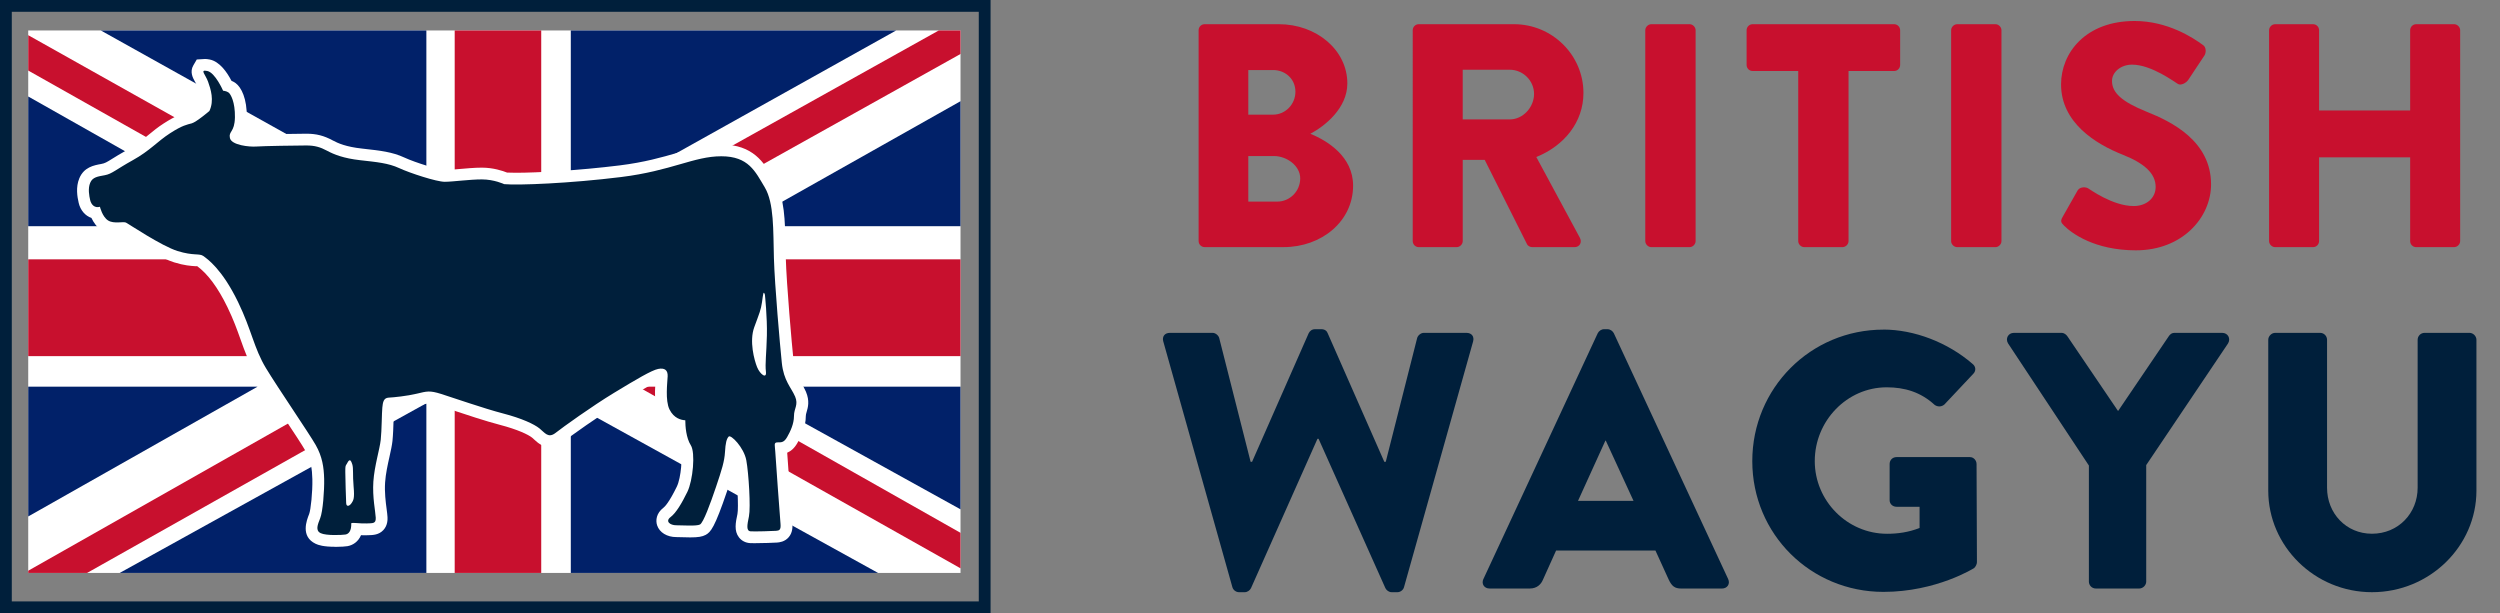 <?xml version="1.0" encoding="UTF-8"?><svg id="Layer_2" xmlns="http://www.w3.org/2000/svg" xmlns:xlink="http://www.w3.org/1999/xlink" viewBox="0 0 106 26"><rect x="0" y="0" width="106" height="26" fill="#808080" stroke="none"/><defs><style>.cls-1{fill:none;}.cls-2{clip-path:url(#clippath);}.cls-3{fill:#012169;}.cls-4{fill:#001f3b;}.cls-5{fill:#fff;}.cls-6{fill:#c8102e;}</style><clipPath id="clippath"><rect class="cls-1" x="1.197" y="1.292" width="39.529" height="23"/></clipPath></defs><g><g><path class="cls-6" d="M50.821,1.282c0-.135,.108-.256,.257-.256h3.146c1.593,0,2.903,1.094,2.903,2.512,0,1.039-.932,1.796-1.566,2.133,.716,.298,1.81,.959,1.81,2.201,0,1.513-1.337,2.606-2.944,2.606h-3.349c-.148,0-.257-.121-.257-.256V1.282Zm3.16,3.579c.513,0,.945-.433,.945-.973s-.432-.918-.945-.918h-1.053v1.891h1.053Zm.176,3.687c.526,0,.972-.433,.972-.986,0-.54-.581-.945-1.107-.945h-1.094v1.932h1.229Z"/><path class="cls-6" d="M59.899,1.282c0-.135,.108-.256,.257-.256h4.038c1.621,0,2.944,1.31,2.944,2.916,0,1.243-.824,2.242-1.999,2.715l1.85,3.43c.095,.176,0,.392-.229,.392h-1.796c-.108,0-.189-.067-.216-.121l-1.796-3.579h-.932v3.444c0,.135-.121,.256-.256,.256h-1.607c-.148,0-.257-.121-.257-.256V1.282Zm4.119,3.781c.553,0,1.026-.513,1.026-1.08s-.473-1.026-1.026-1.026h-1.999v2.106h1.999Z"/><path class="cls-6" d="M69.76,1.282c0-.135,.122-.256,.257-.256h1.621c.135,0,.256,.121,.256,.256V10.223c0,.135-.122,.256-.256,.256h-1.621c-.135,0-.257-.121-.257-.256V1.282Z"/><path class="cls-6" d="M76.244,3.011h-1.931c-.149,0-.257-.121-.257-.256V1.282c0-.135,.108-.256,.257-.256h5.996c.148,0,.257,.121,.257,.256v1.473c0,.135-.108,.256-.257,.256h-1.931v7.212c0,.135-.122,.256-.256,.256h-1.621c-.135,0-.256-.121-.256-.256V3.011Z"/><path class="cls-6" d="M82.728,1.282c0-.135,.122-.256,.257-.256h1.621c.135,0,.256,.121,.256,.256V10.223c0,.135-.122,.256-.256,.256h-1.621c-.135,0-.257-.121-.257-.256V1.282Z"/><path class="cls-6" d="M87.456,9.196l.635-1.121c.108-.176,.365-.148,.459-.081,.054,.027,1.026,.742,1.918,.742,.54,0,.932-.337,.932-.81,0-.567-.473-1-1.391-1.364-1.161-.459-2.62-1.364-2.62-2.984,0-1.337,1.04-2.688,3.119-2.688,1.405,0,2.485,.716,2.89,1.013,.162,.095,.135,.338,.081,.433l-.689,1.04c-.094,.148-.337,.27-.459,.175-.122-.067-1.107-.81-1.931-.81-.486,0-.851,.324-.851,.688,0,.5,.405,.878,1.472,1.31,1.054,.419,2.728,1.242,2.728,3.079,0,1.391-1.202,2.796-3.187,2.796-1.755,0-2.728-.729-3.039-1.04-.135-.136-.175-.189-.067-.378Z"/><path class="cls-6" d="M96.209,1.282c0-.135,.122-.256,.257-.256h1.607c.148,0,.256,.121,.256,.256v3.403h3.862V1.282c0-.135,.108-.256,.257-.256h1.607c.135,0,.256,.121,.256,.256V10.223c0,.135-.122,.256-.256,.256h-1.607c-.149,0-.257-.121-.257-.256v-3.552h-3.862v3.552c0,.135-.108,.256-.256,.256h-1.607c-.135,0-.257-.121-.257-.256V1.282Z"/></g><g><path class="cls-4" d="M49.324,14.484c-.062-.217,.062-.371,.279-.371h1.812c.124,0,.248,.108,.279,.217l1.332,5.25h.062l2.4-5.451c.046-.094,.14-.171,.264-.171h.278c.14,0,.232,.077,.264,.171l2.4,5.451h.062l1.332-5.25c.031-.108,.155-.217,.279-.217h1.812c.217,0,.341,.154,.279,.371l-2.927,10.408c-.031,.124-.155,.217-.279,.217h-.248c-.108,0-.217-.077-.263-.171l-2.834-6.334h-.046l-2.819,6.334c-.046,.094-.155,.171-.263,.171h-.248c-.124,0-.248-.093-.279-.217l-2.927-10.408Z"/><path class="cls-4" d="M62.896,24.552l4.848-10.423c.046-.094,.155-.171,.263-.171h.155c.109,0,.217,.077,.264,.171l4.848,10.423c.093,.201-.031,.402-.264,.402h-1.719c-.279,0-.403-.093-.542-.387l-.558-1.224h-4.213l-.558,1.239c-.077,.186-.248,.371-.558,.371h-1.704c-.232,0-.356-.201-.263-.402Zm6.366-3.314l-1.177-2.556h-.016l-1.162,2.556h2.354Z"/><path class="cls-4" d="M79.858,13.974c1.301,0,2.726,.542,3.779,1.456,.14,.108,.155,.294,.031,.418l-1.224,1.301c-.124,.108-.294,.108-.418,.016-.589-.542-1.27-.743-2.029-.743-1.688,0-3.051,1.425-3.051,3.128,0,1.688,1.378,3.082,3.066,3.082,.449,0,.914-.062,1.378-.247v-.898h-.976c-.17,0-.294-.124-.294-.279v-1.533c0-.17,.124-.294,.294-.294h3.113c.155,0,.279,.14,.279,.294l.016,4.166c0,.078-.062,.202-.124,.248,0,0-1.595,1.007-3.841,1.007-3.082,0-5.56-2.447-5.56-5.545s2.478-5.575,5.56-5.575Z"/><path class="cls-4" d="M88.566,19.735l-3.423-5.173c-.124-.202,0-.449,.248-.449h2.014c.124,0,.201,.077,.248,.139l2.153,3.176,2.153-3.176c.046-.062,.108-.139,.248-.139h2.014c.248,0,.372,.247,.248,.449l-3.469,5.157v4.94c0,.155-.139,.294-.294,.294h-1.843c-.17,0-.294-.139-.294-.294v-4.925Z"/><path class="cls-4" d="M96.174,14.407c0-.155,.139-.294,.294-.294h1.905c.17,0,.294,.139,.294,.294v6.272c0,1.084,.806,1.951,1.905,1.951,1.115,0,1.936-.867,1.936-1.951v-6.272c0-.155,.124-.294,.294-.294h1.905c.155,0,.294,.139,.294,.294v6.396c0,2.354-1.982,4.306-4.429,4.306-2.432,0-4.398-1.951-4.398-4.306v-6.396Z"/></g></g><g class="cls-2"><rect class="cls-5" x="1.197" y="1.292" width="39.529" height="23"/><polygon class="cls-6" points="27.651 9.59 40.726 2.288 40.726 1.292 39.803 1.292 24.93 9.59 27.651 9.59"/><polygon class="cls-6" points="27.05 16.394 40.726 24.097 40.726 22.592 29.776 16.394 27.05 16.394"/><polygon class="cls-6" points="1.197 2.991 12.901 9.59 15.626 9.59 1.197 1.492 1.197 2.991"/><polygon class="cls-6" points="14.971 16.394 1.197 24.199 1.197 24.292 3.693 24.292 17.717 16.394 14.971 16.394"/><polygon class="cls-3" points="37.996 1.292 24.202 1.292 24.202 8.994 37.996 1.292"/><polygon class="cls-3" points="18.078 1.292 4.275 1.292 18.078 8.994 18.078 1.292"/><polygon class="cls-3" points="40.726 9.59 40.726 4.291 31.324 9.59 40.726 9.59"/><polygon class="cls-3" points="40.726 21.596 40.726 16.394 31.324 16.394 40.726 21.596"/><polygon class="cls-3" points="5.076 24.292 18.078 24.292 18.078 17.097 5.076 24.292"/><polygon class="cls-3" points="24.202 24.292 37.229 24.292 24.202 17.097 24.202 24.292"/><polygon class="cls-3" points="1.197 16.394 1.197 21.898 10.922 16.394 1.197 16.394"/><polygon class="cls-3" points="1.197 9.59 10.922 9.59 1.197 4.091 1.197 9.59"/><polygon class="cls-6" points="19.279 1.292 19.279 10.997 1.197 10.997 1.197 15.099 19.279 15.099 19.279 24.292 22.948 24.292 22.948 15.099 40.726 15.099 40.726 10.997 22.948 10.997 22.948 1.292 19.279 1.292"/></g><g><path class="cls-5" d="M14.22,23.184c-.51,0-.722-.073-.836-.127-.654-.311-.38-1-.277-1.26,.07-.176,.149-.944,.137-1.479-.01-.431-.063-.801-.292-1.202-.138-.243-.529-.834-.949-1.468-.432-.653-.894-1.352-1.153-1.779-.303-.502-.471-.972-.648-1.469-.148-.417-.302-.848-.557-1.373-.402-.83-.839-1.42-1.298-1.752,.013,.01,0,.013-.023,.013l-.037-.001c-.188-.012-.474-.029-.906-.164-.53-.165-1.352-.661-2.086-1.125-.044-.028-.083-.053-.114-.072l-.223,.007c-.167,0-.416-.017-.644-.162-.21-.132-.349-.344-.437-.529-.262-.092-.467-.325-.54-.635-.063-.27-.129-.67,.024-1.042,.196-.479,.621-.557,.932-.613,.154-.028,.229-.073,.453-.213,.156-.097,.356-.222,.643-.381,.389-.215,.642-.422,.909-.641,.203-.167,.399-.327,.636-.479,.5-.324,.749-.404,1.001-.47,.105-.039,.325-.196,.525-.359,.067-.239-.019-.521-.107-.771-.025-.069-.062-.132-.091-.184-.08-.141-.228-.405-.064-.684l.145-.248,.348-.021c.049,0,.115,.005,.199,.022,.421,.084,.734,.536,.924,.903,.06,.025,.122,.057,.18,.101,.236,.176,.483,.652,.469,1.458-.006,.322-.064,.528-.135,.683,.116,.028,.275,.05,.435,.05,.385-.026,1.879-.049,2.224-.049,.426,0,.74,.08,1.12,.284,.227,.123,.572,.272,1.223,.344l.121,.014c.66,.073,1.181,.131,1.686,.365,.495,.229,1.507,.533,1.72,.534,.145,0,.355-.02,.588-.041,.323-.029,.683-.061,.986-.061,.484,0,.889,.137,1.068,.209,.096,.005,.223,.008,.375,.008,.906,0,2.668-.098,4.398-.312,1.052-.131,1.793-.344,2.447-.533,.656-.189,1.223-.353,1.866-.353,1.354,0,1.812,.779,2.179,1.404l.092,.155c.412,.686,.43,1.682,.45,2.736l.011,.508c.033,1.138,.254,3.644,.333,4.404,.044,.43,.18,.659,.323,.9,.075,.126,.144,.246,.198,.373,.167,.395,.085,.672,.031,.855-.023,.081-.036,.125-.036,.178,0,.466-.204,.875-.357,1.142-.13,.229-.28,.349-.432,.412,.03,.477,.197,2.738,.218,2.978,.014,.166,.014,.407-.152,.603-.171,.202-.406,.222-.495,.229-.114,.01-.644,.027-.951,.027-.079,0-.145-.001-.189-.003-.195-.011-.364-.098-.477-.245-.213-.277-.141-.625-.063-.993,.053-.261-.008-1.5-.099-2.09-.067,.308-.18,.646-.334,1.103-.533,1.574-.701,1.758-.914,1.875-.147,.079-.324,.107-.656,.107-.121,0-.588-.013-.588-.013-.394,0-.713-.194-.814-.495-.071-.21-.038-.517,.266-.749,.062-.047,.244-.231,.567-.893,.187-.382,.247-1.3,.163-1.505-.174-.269-.25-.62-.282-.918-.271-.119-.49-.332-.637-.625-.185-.37-.183-.884-.152-1.361-.389,.187-1.059,.594-1.498,.86-.907,.551-2.112,1.415-2.427,1.662-.176,.138-.36,.208-.548,.208-.317,0-.525-.192-.662-.318l-.092-.082c-.161-.129-.613-.347-1.365-.543-.602-.157-1.449-.438-2.068-.644l-.575-.188c-.177-.055-.286-.079-.365-.079-.072,0-.154,.019-.318,.058-.419,.1-.866,.158-1.163,.185-.008,.082-.012,.239-.018,.423-.009,.307-.021,.677-.048,.931-.02,.181-.069,.408-.126,.664-.076,.34-.162,.727-.186,1.091-.028,.424,.025,.828,.064,1.124,.019,.145,.034,.265,.038,.35,.003,.085,.014,.342-.175,.546-.19,.205-.442,.213-.626,.218l-.167,.004c-.053,0-.104-.001-.155-.004-.121,.283-.351,.426-.575,.465-.076,.013-.282,.03-.512,.03Z"/><path id="Cow" class="cls-4" d="M33.707,16.803c-.157-.368-.48-.658-.558-1.418-.078-.758-.301-3.269-.335-4.441-.033-1.171,.012-2.332-.389-3.002-.402-.669-.682-1.316-1.842-1.316-1.161,0-2.098,.614-4.251,.881-2.154,.268-4.363,.356-4.955,.301,0,0-.424-.201-.948-.201-.525,0-1.228,.101-1.574,.101-.345,0-1.473-.368-1.93-.58-.458-.212-.948-.256-1.652-.335-.703-.078-1.116-.245-1.405-.401-.291-.157-.525-.224-.883-.224-.356,0-1.829,.023-2.12,.045-.29,.022-1.049-.056-1.116-.358-.067-.301,.201-.234,.212-.881,.011-.647-.179-.982-.268-1.049-.09-.067-.234-.079-.234-.079,0,0-.335-.769-.67-.836-.334-.068-.078,.144,.034,.457,.111,.312,.268,.791,.056,1.239,0,0-.548,.468-.748,.524-.201,.056-.391,.078-.926,.424-.536,.346-.848,.737-1.574,1.138-.725,.402-.881,.58-1.182,.636-.302,.057-.525,.079-.625,.324-.101,.245-.044,.547,0,.737,.045,.189,.19,.345,.413,.279,0,0,.1,.424,.346,.58,.245,.156,.647,.034,.758,.09,.112,.055,1.506,.994,2.188,1.206,.68,.212,.926,.089,1.093,.212,.168,.122,.791,.546,1.473,1.953,.578,1.195,.67,1.953,1.182,2.801,.514,.848,1.83,2.767,2.109,3.259,.28,.491,.346,.948,.358,1.439,.011,.492-.056,1.384-.168,1.663-.111,.28-.212,.525,.022,.636,.235,.112,.916,.079,1.049,.057,.134-.023,.257-.145,.246-.481,.1-.033,.368,.022,.647,.011,.279-.011,.402,.011,.391-.245-.011-.256-.145-.859-.101-1.529,.045-.669,.268-1.362,.313-1.775,.044-.413,.044-1.149,.067-1.361,.022-.212,.044-.413,.268-.424,.223-.011,.771-.067,1.195-.168,.424-.1,.532-.145,1.03,.011,.499,.157,1.804,.614,2.619,.826,.815,.212,1.328,.457,1.551,.636,.225,.179,.369,.435,.682,.19,.312-.245,1.539-1.127,2.476-1.696,.938-.569,1.596-.96,1.875-1.016,.28-.056,.413,.056,.402,.313-.011,.256-.111,1.027,.079,1.407,.19,.379,.491,.446,.669,.457,0,.245,.033,.747,.234,1.06,.201,.312,.089,1.495-.146,1.975-.234,.48-.479,.893-.714,1.071-.234,.178-.022,.346,.245,.346,.268,0,.859,.044,1.004-.033,.144-.079,.435-.871,.68-1.596,.245-.725,.357-1.082,.38-1.473,.022-.391,.066-.558,.155-.658,.09-.101,.647,.457,.749,1.005,.101,.546,.19,1.997,.112,2.376-.079,.38-.123,.625,.078,.636,.201,.011,.937-.011,1.071-.022,.135-.011,.212-.033,.19-.291-.022-.256-.212-2.823-.223-3.068-.011-.245-.079-.391,.089-.391,.167,0,.279,.011,.413-.223,.134-.234,.291-.557,.291-.893s.2-.468,.045-.837Zm-18.803,4.531c-.079,.121-.217,.176-.226,0-.009-.176-.037-1.072-.037-1.313,0-.241,0-.259,.056-.342s.069-.155,.137-.163c0,0,.048-.013,.103,.172,.056,.185,.01,.435,.056,.944,.047,.508-.009,.583-.088,.703Zm17.612-7.11c-.018,.771-.082,1.204-.041,1.534,.041,.33-.25,.113-.373-.189-.122-.301-.338-1.101-.122-1.694,.217-.593,.283-.733,.33-1.068,.047-.334,.057-.504,.122-.315,0,0,.103,.959,.084,1.732Z"/></g><path class="cls-4" d="M41.5,.5V25.5H.5V.5H41.5M42,0H0V26H42V0h0Z"/></svg>